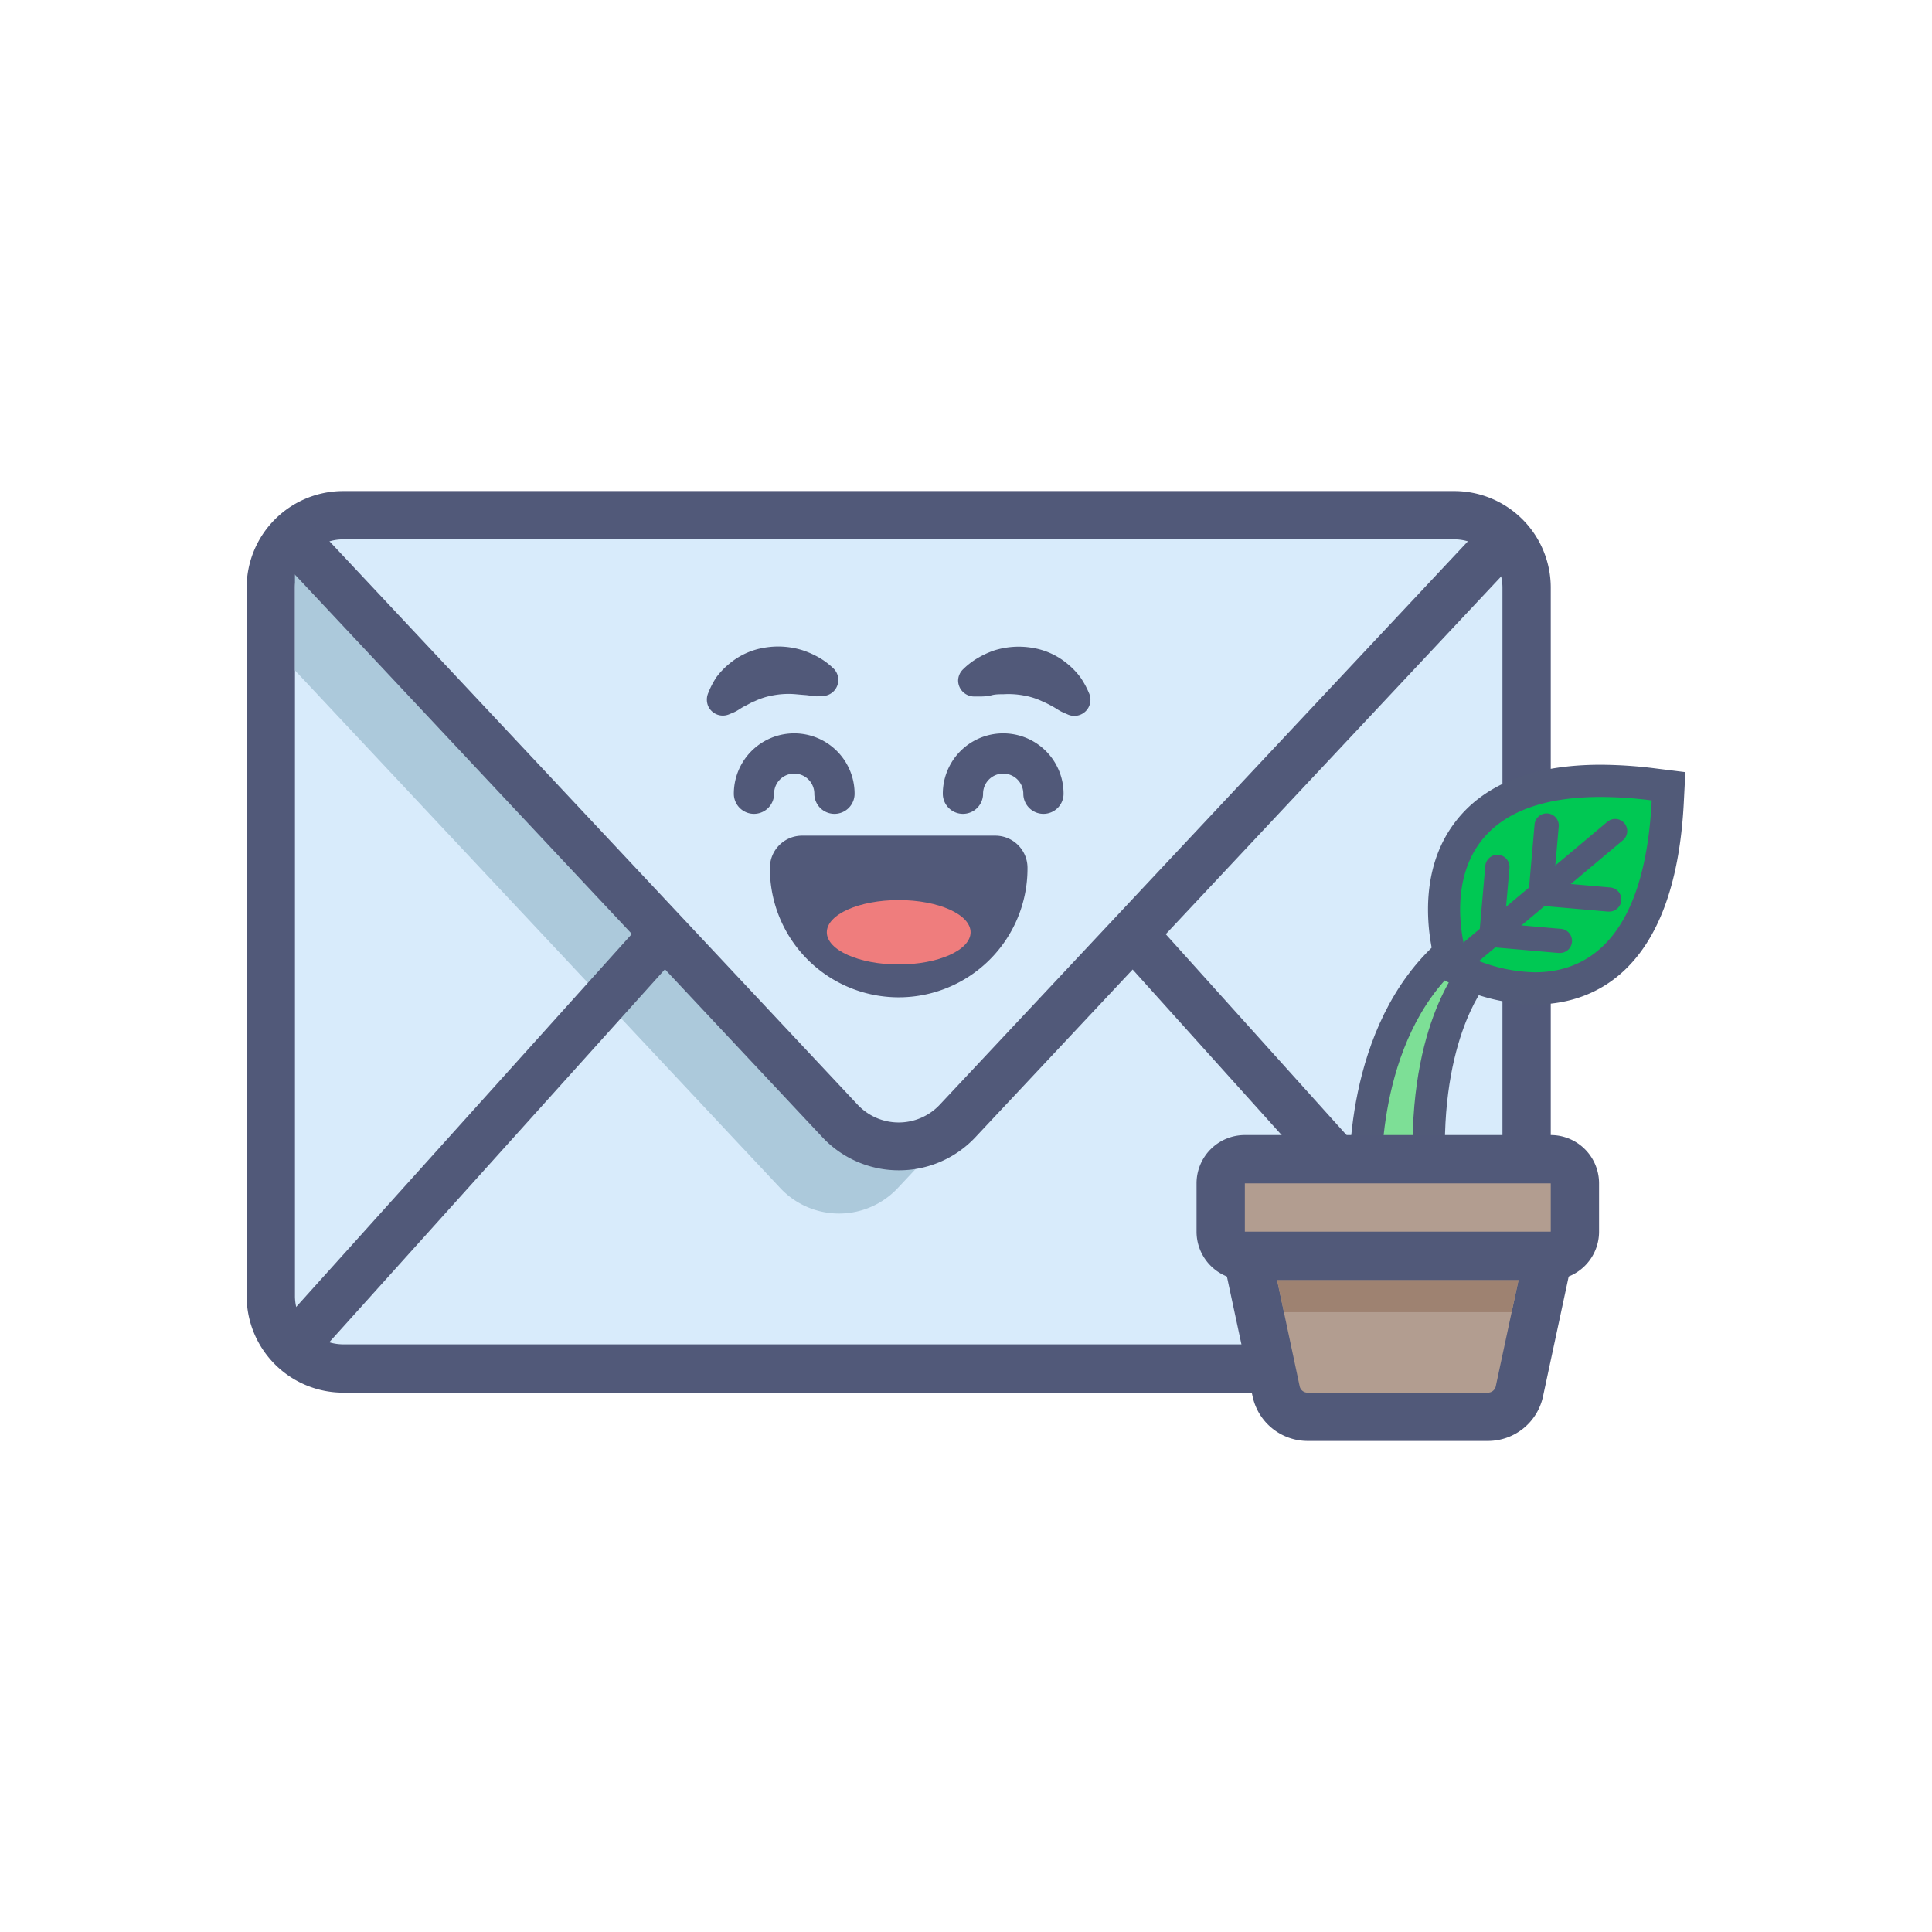<svg id="Layer_1" data-name="Layer 1" xmlns="http://www.w3.org/2000/svg" viewBox="0 0 240 240"><defs><style>.cls-1{fill:#d8ebfb;}.cls-2{fill:#515979;}.cls-3{fill:#acc9db;}.cls-4{fill:#ef7d7d;}.cls-5{fill:#7ddf96;}.cls-6{fill:#515a78;}.cls-7{fill:#00c853;}.cls-8{fill:#b29d90;}.cls-9{fill:#9e8271;}</style></defs><rect class="cls-1" x="33.64" y="64" width="156" height="106" rx="9"/><path class="cls-2" d="M180.64,67a6,6,0,0,1,6,6v88a6,6,0,0,1-6,6h-138a6,6,0,0,1-6-6V73a6,6,0,0,1,6-6h138m0-6h-138a12,12,0,0,0-12,12v88a12,12,0,0,0,12,12h138a12,12,0,0,0,12-12V73a12,12,0,0,0-12-12Z"/><path class="cls-3" d="M105.31,139.48,36.64,67V83.28l60.29,64.31a10,10,0,0,0,14.59,0l5.7-6.08A10,10,0,0,1,105.31,139.48Z"/><path class="cls-2" d="M111.64,145.38a13,13,0,0,1-9.48-4.11L34.45,69.05A3,3,0,1,1,38.83,65l67.7,72.22a7,7,0,0,0,10.22,0L184.45,65a3,3,0,0,1,4.38,4.1l-67.71,72.22A13,13,0,0,1,111.64,145.38Z"/><path class="cls-2" d="M186.64,170a3,3,0,0,1-2.23-1l-45-50a3,3,0,1,1,4.46-4l45,50a3,3,0,0,1-2.23,5Z"/><path class="cls-2" d="M36.64,170a3,3,0,0,1-2.23-5l45-50a3,3,0,1,1,4.46,4l-45,50A3,3,0,0,1,36.64,170Z"/><path class="cls-2" d="M111.64,121.81a14,14,0,0,1-14-14,2,2,0,0,1,2-2h24a2,2,0,0,1,2,2A14,14,0,0,1,111.64,121.81Z"/><path class="cls-2" d="M123.64,107.81h0m0,0a12,12,0,0,1-24,0h24m0-4h-24a4,4,0,0,0-4,4,16,16,0,0,0,32,.16v-.16a4,4,0,0,0-4-4Zm0,8h0Z"/><ellipse class="cls-4" cx="111.64" cy="115.81" rx="8.93" ry="4"/><path class="cls-2" d="M119.66,83.12a9.15,9.15,0,0,1,1.84-1.4,11.15,11.15,0,0,1,2-.92,10.18,10.18,0,0,1,4.71-.33,9,9,0,0,1,4.4,2,9.34,9.34,0,0,1,1.6,1.67,10.5,10.5,0,0,1,1.06,1.94,2,2,0,0,1-2.66,2.66l-.51-.22c-.54-.23-.94-.55-1.38-.78a12.72,12.72,0,0,0-1.23-.61,8.89,8.89,0,0,0-2.3-.73,10.38,10.38,0,0,0-2.54-.16c-.46,0-1,0-1.44.12s-1.05.17-1.46.16l-.82,0a2,2,0,0,1-1.91-2A2,2,0,0,1,119.66,83.12Z"/><path class="cls-2" d="M101.48,86.5c-.41,0-1-.13-1.46-.16s-1-.09-1.44-.12a10.38,10.38,0,0,0-2.54.16,8.89,8.89,0,0,0-2.3.73c-.4.14-.79.4-1.23.61s-.84.55-1.37.78l-.51.21a2,2,0,0,1-2.66-1,2.07,2.07,0,0,1,0-1.6A10.5,10.5,0,0,1,89,84.12a9.34,9.34,0,0,1,1.6-1.67,9,9,0,0,1,4.41-2,10.14,10.14,0,0,1,4.7.33,11.24,11.24,0,0,1,2.06.92,9.11,9.11,0,0,1,1.83,1.4,2,2,0,0,1-1.32,3.36Z"/><path class="cls-2" d="M103.66,101.1a2.5,2.5,0,0,1-2.5-2.5,2.5,2.5,0,0,0-5,0,2.5,2.5,0,0,1-5,0,7.5,7.5,0,0,1,15,0A2.5,2.5,0,0,1,103.66,101.1Z"/><path class="cls-2" d="M129.62,101.1a2.5,2.5,0,0,1-2.5-2.5,2.5,2.5,0,0,0-5,0,2.5,2.5,0,0,1-5,0,7.5,7.5,0,0,1,15,0A2.5,2.5,0,0,1,129.62,101.1Z"/><path class="cls-5" d="M169.75,149l-.11-1.89c0-.77-.92-18.84,10.53-28.82l2.81,2.85c-.06.06-6.56,7.76-5.34,25.72l.14,2.14Z"/><path class="cls-6" d="M181.48,119.8s-7.14,8-5.84,27.2h-4s-1-17.75,9.84-27.2m-2.62-3c-12.18,10.6-11.26,29.63-11.21,30.43l.21,3.78h12.06l-.29-4.27c-1.15-17,4.81-24.23,4.87-24.3l0,0-5.61-5.68Z"/><path class="cls-7" d="M190.67,122.78a22.22,22.22,0,0,1-9.41-2.3l-.72-.38-.25-.77c-.12-.37-2.9-9.18,1.87-15.75C185.34,99.22,191,97,198.86,97a53.9,53.9,0,0,1,6.57.44l1.84.23-.1,1.86c-.43,8.68-3.16,23.25-16.5,23.25Z"/><path class="cls-6" d="M198.86,99a51.19,51.19,0,0,1,6.32.43c-.89,17.6-8.33,21.35-14.51,21.35a20.17,20.17,0,0,1-8.47-2.07S175.8,99,198.86,99m0-4c-8.58,0-14.74,2.49-18.31,7.41-5.37,7.38-2.29,17.12-2.16,17.54l.5,1.53,1.43.76a23.92,23.92,0,0,0,10.35,2.54c6.44,0,17.4-3.27,18.5-25.15l.19-3.71-3.69-.46a55.62,55.62,0,0,0-6.81-.46Z"/><line class="cls-7" x1="200.58" y1="103.28" x2="182.2" y2="118.71"/><path class="cls-6" d="M182.2,120.21a1.47,1.47,0,0,1-1.15-.54,1.49,1.49,0,0,1,.18-2.11l18.39-15.43a1.5,1.5,0,1,1,1.92,2.3l-18.38,15.43A1.46,1.46,0,0,1,182.2,120.21Z"/><line class="cls-7" x1="186" y1="107.69" x2="185.26" y2="116.14"/><path class="cls-6" d="M185.26,117.64h-.13a1.49,1.49,0,0,1-1.36-1.62l.74-8.46a1.5,1.5,0,1,1,3,.27l-.74,8.45A1.49,1.49,0,0,1,185.26,117.64Z"/><line class="cls-7" x1="193.71" y1="116.88" x2="185.26" y2="116.14"/><path class="cls-6" d="M193.72,118.38h-.14l-8.45-.74a1.5,1.5,0,0,1,.26-3l8.45.74a1.5,1.5,0,0,1-.12,3Z"/><line class="cls-7" x1="192.13" y1="102.54" x2="191.39" y2="111"/><path class="cls-6" d="M191.39,112.5h-.13a1.5,1.5,0,0,1-1.37-1.62l.74-8.46a1.5,1.5,0,0,1,3,.26l-.74,8.46A1.5,1.5,0,0,1,191.39,112.5Z"/><line class="cls-7" x1="199.84" y1="111.74" x2="191.39" y2="111"/><path class="cls-6" d="M199.84,113.24h-.13l-8.45-.74a1.5,1.5,0,1,1,.26-3l8.45.74a1.5,1.5,0,0,1-.13,3Z"/><path class="cls-8" d="M162.45,176a4,4,0,0,1-3.91-3.17L154.93,156h37.42l-3.61,16.84a4,4,0,0,1-3.91,3.16Z"/><path class="cls-2" d="M188.64,159l-2.83,13.21a1,1,0,0,1-1,.79H162.45a1,1,0,0,1-1-.79L158.64,159h30m7.42-6H151.22l1.55,7.25,2.83,13.21a7,7,0,0,0,6.85,5.54h22.38a7,7,0,0,0,6.85-5.54l2.83-13.21,1.55-7.25Z"/><polygon class="cls-9" points="188.64 159 158.64 159 159.5 163 187.78 163 188.64 159"/><rect class="cls-8" x="151.64" y="144" width="44" height="12" rx="3"/><path class="cls-2" d="M192.64,147v6h-38v-6h38m0-6h-38a6,6,0,0,0-6,6v6a6,6,0,0,0,6,6h38a6,6,0,0,0,6-6v-6a6,6,0,0,0-6-6Z"/></svg>